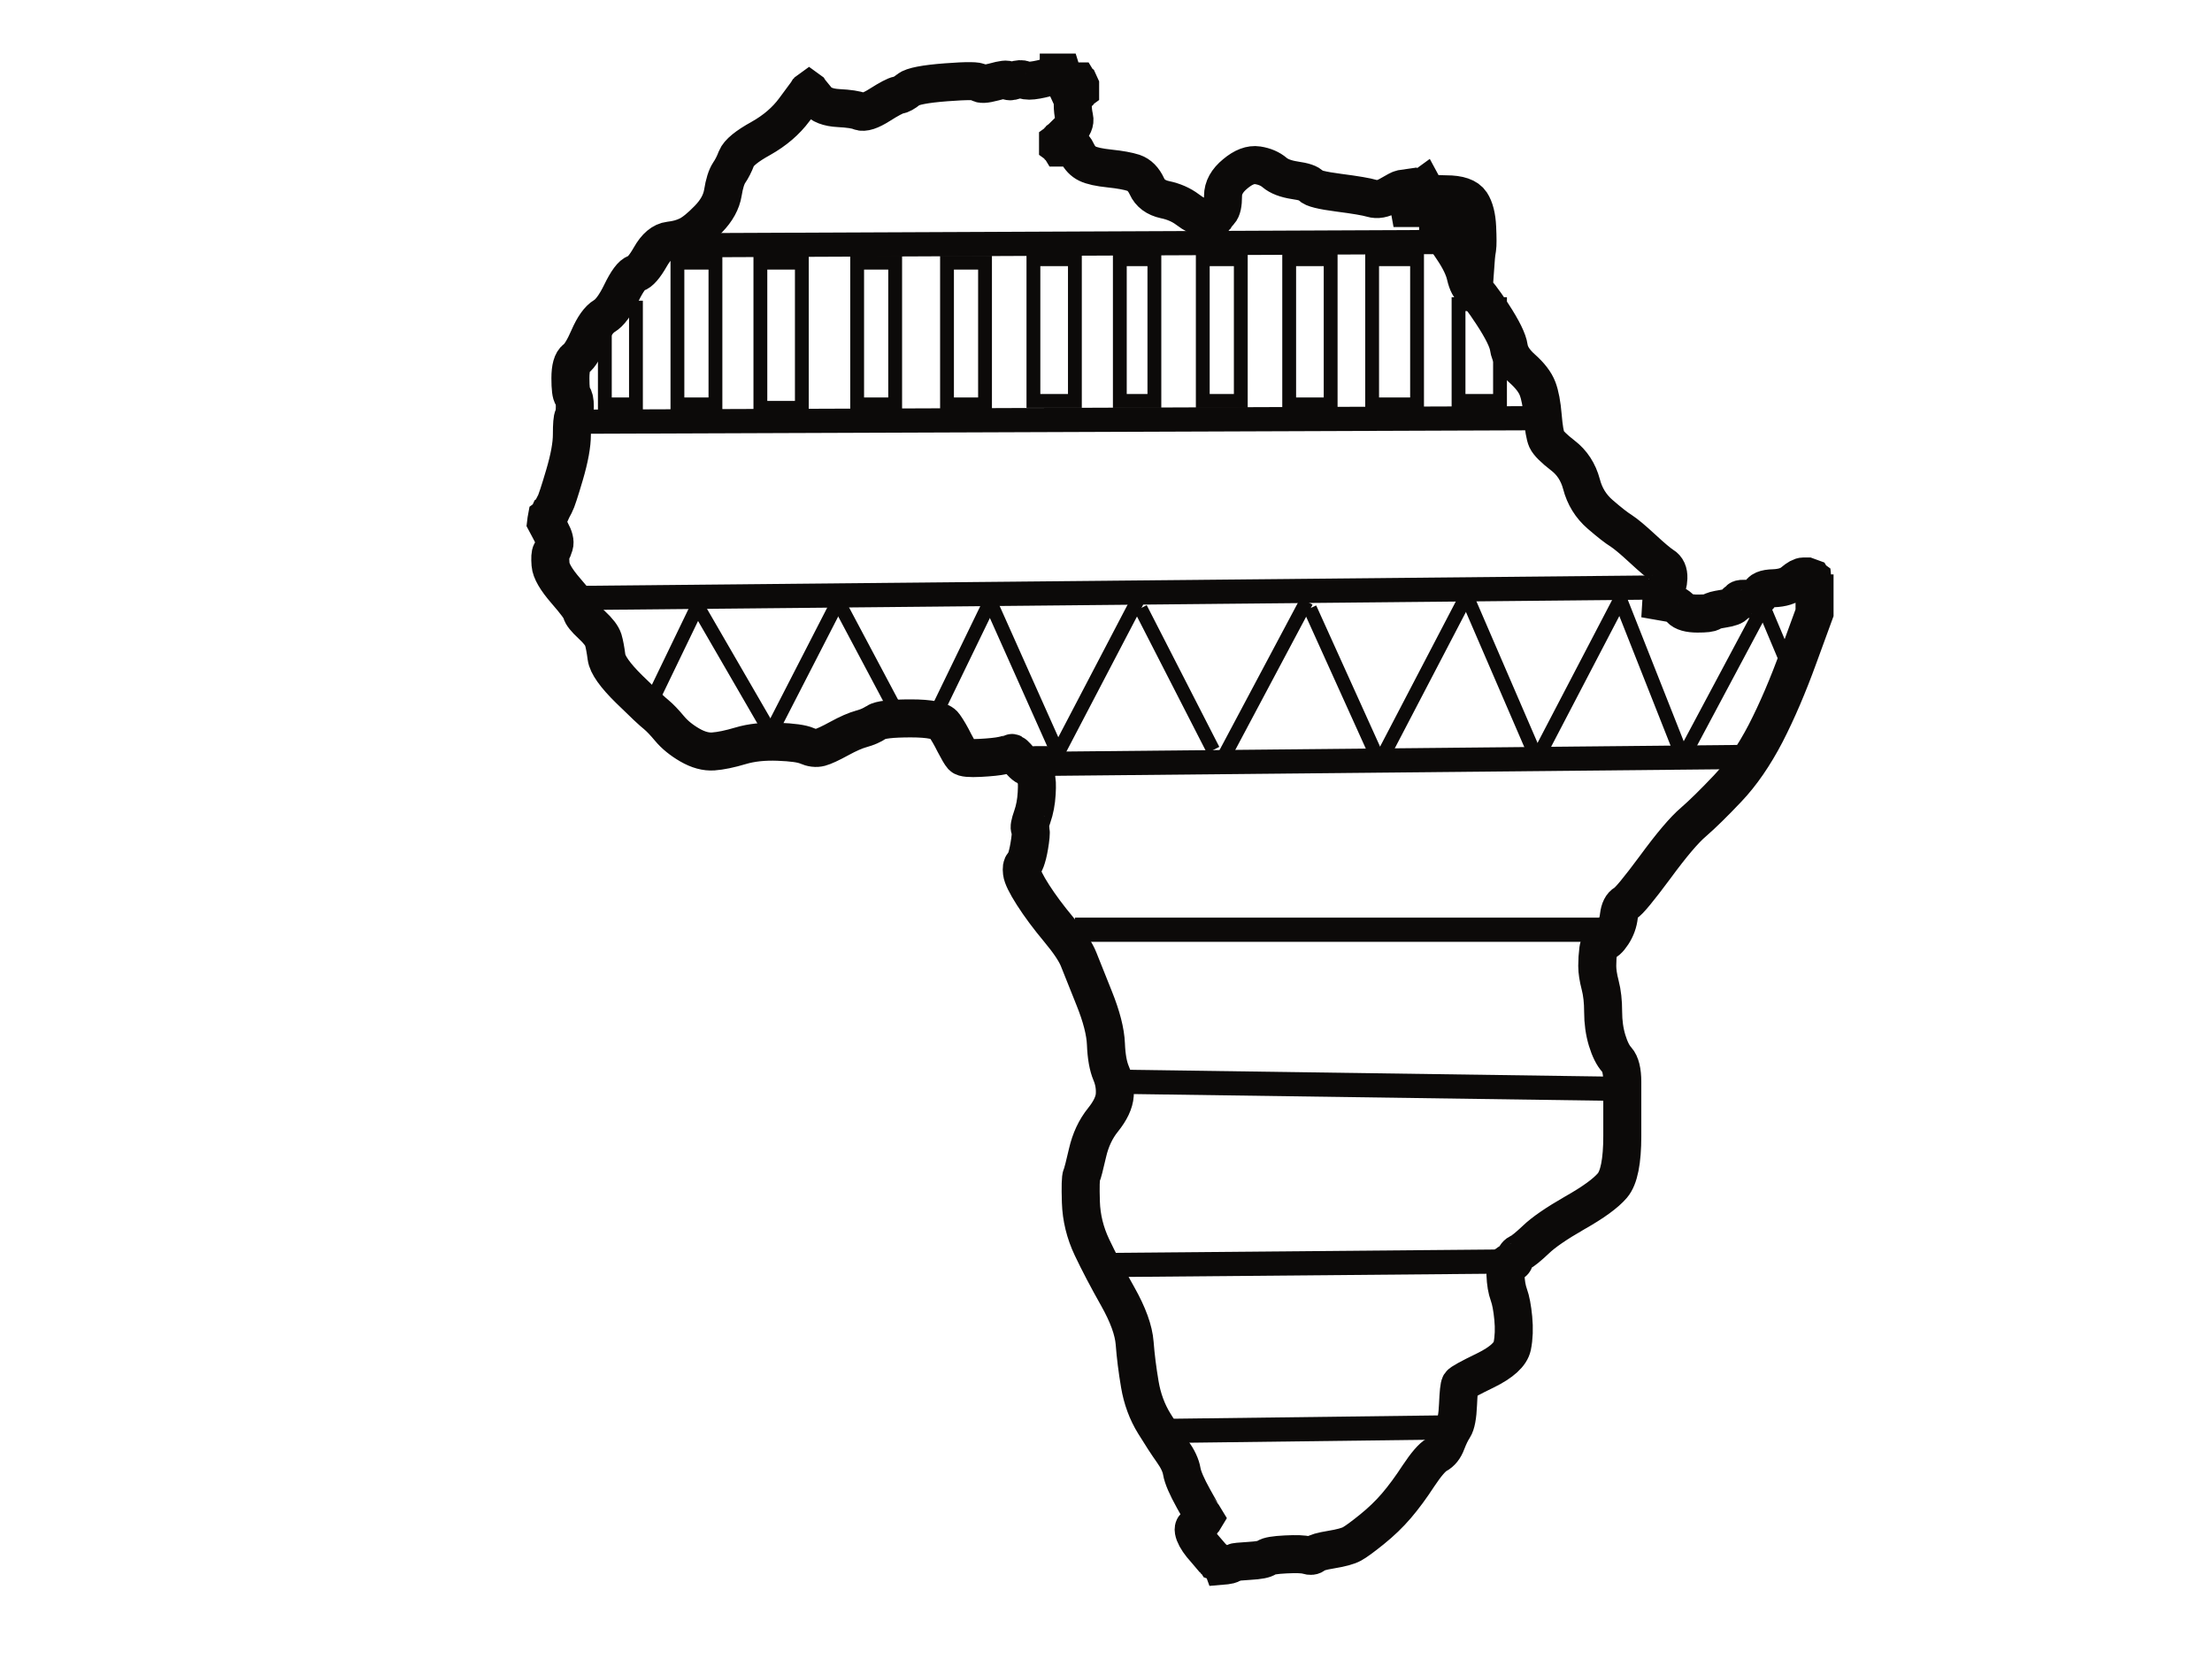 <?xml version="1.0"?><svg width="640" height="480" xmlns="http://www.w3.org/2000/svg">
 <title>Africa Outline triangles</title>
 <g>
  <title>Layer 1</title>
  <path d="m306.334,21.093l0,-0.093l0.426,0l0.426,0l0.512,1.633q0.554,1.633 0.767,2.099l0.213,0.466l1.151,-0.84q1.194,-0.793 1.62,-0.793l0.426,0l0.085,0.14l0.128,0.093l0.213,0.467l0.213,0.467l0,0.7l0,0.7l-0.128,0.093l-0.085,0.14l-0.085,0.14q-0.128,0.093 -0.98,1.026q-0.853,0.933 -0.853,2.799q0,1.866 0.426,3.732q0.426,1.866 -1.705,3.965l-2.131,2.099l-0.128,0.093l-0.085,0.14l-0.085,0.14l-0.128,0.093l-0.128,0.093l-0.085,0.14l-0.085,0.14l-0.128,0.093l0,0.467l0,0.467l0.128,0.093l0.085,0.14l0.085,0.14l0.128,0.093l0.128,0.093l0.085,0.14l1.279,0q1.279,0 1.918,-0.327q0.639,-0.373 1.705,1.866q1.066,2.193 2.984,3.126q1.918,0.933 6.394,1.4q4.476,0.467 6.948,1.26q2.43,0.84 3.836,3.872q1.364,3.032 5.2,3.872q3.836,0.793 6.607,2.892q2.771,2.099 4.689,2.333q1.918,0.233 2.344,0.233l0.426,0l0.085,-0.14l0.128,-0.093l0.128,-0.093l0.085,-0.14l0.085,-0.14l0.128,-0.093l0.128,-0.093l0.085,-0.14l0.938,-1.073q0.98,-1.026 0.98,-4.525q0,-3.499 3.538,-6.391q3.495,-2.939 6.479,-2.473q2.984,0.467 4.902,2.099q1.918,1.633 5.84,2.239q3.964,0.56 4.689,1.586q0.767,1.073 8.014,2.006q7.246,0.933 9.591,1.633q2.344,0.7 5.115,-0.933q2.771,-1.633 3.41,-1.773l0.639,-0.093l0.512,1.633q0.554,1.633 0.767,2.333l0.213,0.7l0.128,0.467l0.085,0.467l0.426,0l0.426,0l0.085,-0.467l0.128,-0.467l1.151,-2.239q1.193,-2.193 1.279,-2.333q0.128,-0.093 0.256,-0.187l0.085,-0.14l0.085,-0.14l0.128,-0.093l0.554,1.026q0.512,1.073 6.053,1.073q5.541,0 7.161,2.473q1.577,2.426 1.79,7.091q0.213,4.665 0,6.065l-0.213,1.4l-0.128,1.166l-0.085,1.166l-0.426,-0.093l-0.426,-0.14l-0.426,-0.233l-0.426,-0.233l-0.085,-0.14l-0.128,-0.093l-0.128,-0.093l-0.085,-0.14l-0.085,-0.14l-0.128,-0.093l-0.128,-0.093l-0.085,-0.14l-0.085,-0.14l-0.128,-0.093l-0.128,-0.093l-0.085,-0.14l-0.426,-0.233q-0.426,-0.233 -1.364,-1.026q-0.98,-0.84 -1.279,-2.706q-0.341,-1.866 -1.193,-2.239l-0.853,-0.327l-0.085,-0.14l-0.128,-0.093l-0.128,-0.093l-0.085,-0.14l-0.085,-0.14l-0.128,-0.093l-0.128,-0.093l-0.085,-0.14l-0.085,-0.14l-0.128,-0.093l-0.128,-0.093l-0.085,-0.14l-0.085,-0.14l-0.128,-0.093l-0.213,-0.467l-0.213,-0.467l-0.128,-0.093l-0.085,-0.14l-0.085,-0.14l-0.128,-0.093l-0.128,0.093l-0.085,0.14l-0.085,0.14l-0.128,0.093l0,0.7l0,0.7l0.213,0.467l0.213,0.467l0.128,0.093l0.085,0.14l0.085,0.14l0.128,0.093l0.128,0.093l0.085,0.14l0.085,0.14l0.128,0.093l2.984,4.432q2.984,4.432 3.708,7.698q0.767,3.266 2.131,3.965q1.407,0.7 5.669,7.231q4.263,6.531 4.689,9.564q0.426,3.032 3.836,6.065q3.41,3.032 4.476,5.832q1.066,2.799 1.492,7.931q0.426,5.132 1.151,6.765q0.767,1.633 4.689,4.665q3.964,3.032 5.371,8.257q1.364,5.272 5.413,8.771q4.049,3.499 6.095,4.759q2.003,1.306 6.138,5.132q4.177,3.872 5.882,4.945q1.705,1.026 1.62,3.592q-0.128,2.566 -0.98,3.266q-0.853,0.7 -0.98,2.099l-0.085,1.4l2.131,0.373q2.131,0.327 3.41,1.726q1.279,1.4 4.902,1.4q3.623,0 4.049,-0.467q0.426,-0.467 3.41,-0.933q2.984,-0.467 3.41,-1.26q0.426,-0.84 0.853,-0.84q0.426,0 0.426,-0.466q0,-0.467 2.771,-0.233q2.771,0.233 3.112,-1.4q0.298,-1.633 4.007,-1.726q3.751,-0.14 5.669,-1.773q1.918,-1.633 2.984,-1.633l1.066,0l0.639,0.233l0.639,0.233l0.085,0.14l0.128,0.093l0.213,2.099q0.213,2.099 0.341,2.099l0.085,0l0,2.799l0,2.799l-4.603,12.596q-4.561,12.596 -9.548,22.3q-5.03,9.657 -10.997,15.955q-5.967,6.298 -9.889,9.704q-3.964,3.359 -11.082,13.063q-7.161,9.657 -8.653,10.45q-1.492,0.84 -1.833,3.639q-0.298,2.799 -1.876,5.225q-1.62,2.473 -2.685,2.333q-1.066,-0.093 -1.407,2.239q-0.298,2.333 -0.298,4.665q0,2.333 0.852,5.598q0.853,3.266 0.853,7.698q0,4.432 1.151,8.257q1.193,3.872 2.813,5.598q1.577,1.773 1.577,6.438q0,4.665 0,15.629q0,10.963 -2.856,14.322q-2.898,3.406 -10.912,7.931q-7.971,4.572 -11.253,7.744q-3.325,3.126 -4.603,3.732q-1.279,0.56 -1.492,1.866q-0.213,1.26 -1.492,1.12q-1.279,-0.093 -1.194,3.406q0.128,3.499 0.98,5.832q0.852,2.333 1.279,6.765q0.426,4.432 -0.298,8.071q-0.767,3.592 -7.672,6.998q-6.948,3.359 -7.374,4.059q-0.426,0.7 -0.639,5.832q-0.213,5.132 -1.279,6.765q-1.066,1.633 -2.046,4.199q-0.938,2.566 -2.856,3.592q-1.918,1.073 -5.243,6.065q-3.282,5.038 -6.394,8.677q-3.069,3.592 -7.118,6.858q-4.049,3.266 -5.754,4.199q-1.705,0.933 -5.967,1.633q-4.262,0.7 -4.902,1.4q-0.639,0.7 -2.131,0.233q-1.492,-0.467 -6.181,-0.233q-4.689,0.233 -5.541,0.933q-0.852,0.7 -4.902,0.933q-4.049,0.233 -4.476,0.467l-0.426,0.233l-0.426,0.233q-0.426,0.233 -1.492,0.373l-1.066,0.093l-0.085,-0.233l-0.128,-0.233l-0.128,-0.093l-0.085,-0.14l-0.639,-0.233l-0.639,-0.233l-0.085,-0.14l-0.128,-0.093l-0.128,-0.093l-0.085,-0.14l-0.085,-0.14l-0.128,-0.093l-0.128,-0.093q-0.085,-0.14 -2.43,-2.706q-2.344,-2.566 -3.112,-4.572q-0.725,-1.959 0.426,-2.193q1.193,-0.233 1.705,-1.166l0.554,-0.933l0.128,-0.093l0.085,-0.14l-0.085,-0.14q-0.128,-0.093 -3.112,-5.458q-2.984,-5.365 -3.41,-7.931q-0.426,-2.566 -2.685,-5.738q-2.216,-3.126 -5.285,-8.117q-3.112,-5.039 -4.177,-11.337q-1.066,-6.298 -1.492,-11.896q-0.426,-5.598 -4.902,-13.529q-4.476,-7.931 -7.459,-14.229q-2.984,-6.298 -3.197,-13.063q-0.213,-6.765 0.213,-7.698q0.426,-0.933 1.705,-6.531q1.279,-5.598 4.476,-9.564q3.197,-3.965 3.41,-7.231q0.213,-3.266 -1.066,-6.298q-1.279,-3.032 -1.492,-8.397q-0.213,-5.365 -3.41,-13.296q-3.197,-7.931 -4.476,-11.197q-1.279,-3.266 -5.754,-8.631q-4.476,-5.365 -7.459,-10.03q-2.984,-4.665 -3.197,-6.531q-0.213,-1.866 0.341,-2.239q0.512,-0.327 1.023,-2.053q0.554,-1.773 0.98,-4.805q0.426,-3.032 0,-3.499q-0.426,-0.467 0.639,-3.499q1.066,-3.032 1.279,-6.765q0.213,-3.732 -0.213,-4.432q-0.426,-0.7 0,-1.633l0.426,-0.933l0,-0.467l0,-0.466l-0.128,-0.093l-0.085,-0.14l-0.426,0q-0.426,0 -1.492,0.467q-1.066,0.467 -2.984,-1.866q-1.918,-2.333 -2.344,-2.099q-0.426,0.233 -2.557,0.7q-2.131,0.467 -6.607,0.7q-4.476,0.233 -5.115,-0.467q-0.639,-0.7 -2.259,-3.825q-1.577,-3.172 -2.984,-5.132q-1.364,-2.006 -9.676,-2.006q-8.312,0 -10.017,1.166q-1.705,1.166 -4.262,1.866q-2.558,0.7 -6.394,2.799q-3.836,2.099 -5.541,2.566q-1.705,0.467 -3.836,-0.467q-2.131,-0.933 -8.312,-1.166q-6.181,-0.233 -10.869,1.166q-4.689,1.4 -7.886,1.633q-3.197,0.233 -6.82,-1.866q-3.623,-2.099 -5.84,-4.759q-2.259,-2.706 -3.836,-4.012q-1.62,-1.26 -7.8,-7.324q-6.181,-6.065 -6.607,-9.33q-0.426,-3.266 -0.938,-4.992q-0.554,-1.773 -3.325,-4.339q-2.771,-2.566 -2.984,-3.732q-0.213,-1.166 -4.476,-6.065q-4.263,-4.898 -4.476,-7.698q-0.213,-2.799 0.213,-3.499q0.426,-0.7 0.853,-2.099q0.426,-1.4 -0.98,-3.965l-1.364,-2.566l0.085,-0.7l0.128,-0.7l0.128,-0.093l0.085,-0.14l0.085,-0.14l0.128,-0.093l0.213,-0.467l0.213,-0.467l0.128,-0.093l0.085,-0.14l0.085,-0.14l0.128,-0.093l0.213,-0.467q0.213,-0.466 0.853,-1.633q0.639,-1.166 2.771,-8.397q2.131,-7.231 2.131,-11.663q0,-4.432 0.426,-5.132q0.426,-0.7 0.426,-3.032q0,-2.333 -0.639,-3.032q-0.639,-0.7 -0.639,-5.132q0,-4.432 1.577,-5.598q1.62,-1.166 3.751,-6.065q2.131,-4.898 4.476,-6.298q2.344,-1.4 4.902,-6.625q2.557,-5.272 4.262,-5.738q1.705,-0.467 4.177,-4.805q2.43,-4.292 5.541,-4.665q3.069,-0.327 5.413,-1.493q2.344,-1.166 5.84,-4.759q3.538,-3.639 4.177,-7.604q0.639,-3.965 1.79,-5.738q1.193,-1.726 2.131,-4.199q0.98,-2.426 7.076,-5.785q6.053,-3.406 9.676,-8.304l3.623,-4.898l0.085,-0.14l0.128,-0.093l0.128,-0.093l0.085,-0.14l0.085,-0.14l0.128,-0.093l0.128,0.093l0.085,0.14l0.085,0.14l0.128,0.093l1.833,2.239q1.79,2.193 6.266,2.426q4.476,0.233 6.181,0.933q1.705,0.7 5.754,-1.866q4.049,-2.566 5.328,-2.799q1.279,-0.233 2.984,-1.633q1.705,-1.4 10.869,-2.099q9.164,-0.7 9.591,0.093q0.426,0.84 4.262,-0.187q3.836,-1.073 4.049,-0.467q0.213,0.56 1.918,0q1.705,-0.607 2.771,-0.14q1.066,0.467 3.623,0q2.557,-0.467 4.476,-1.166q1.918,-0.7 1.918,-0.84z" stroke-width="11" stroke="#0c0a09" fill-rule="evenodd" fill="none"/>
  <line fill="none" stroke="#0c0a09" stroke-width="7" stroke-dasharray="null" stroke-linejoin="null" stroke-linecap="null" x1="170" y1="122" x2="443" y2="121" id="svg_1"/>
  <line fill="none" stroke="#0c0a09" stroke-width="7" stroke-dasharray="null" stroke-linejoin="null" stroke-linecap="null" x1="189" y1="71" x2="422" y2="70" id="svg_4"/>
  <line fill="none" stroke="#0c0a09" stroke-width="7" stroke-dasharray="null" stroke-linejoin="null" stroke-linecap="null" x1="168" y1="173" x2="477" y2="170" id="svg_5"/>
  <line fill="none" stroke="#0c0a09" stroke-width="7" stroke-dasharray="null" stroke-linejoin="null" stroke-linecap="null" x1="302" y1="221" x2="506" y2="219" id="svg_6"/>
  <line fill="none" stroke="#0c0a09" stroke-width="7" stroke-dasharray="null" stroke-linejoin="null" stroke-linecap="null" x1="311" y1="269" x2="468" y2="269" id="svg_7"/>
  <line fill="none" stroke="#0c0a09" stroke-width="7" stroke-dasharray="null" stroke-linejoin="null" stroke-linecap="null" x1="325" y1="313" x2="466" y2="315" id="svg_8"/>
  <line fill="none" stroke="#0c0a09" stroke-width="7" stroke-dasharray="null" stroke-linejoin="null" stroke-linecap="null" x1="321" y1="366" x2="435" y2="365" id="svg_9"/>
  <line fill="none" stroke="#0c0a09" stroke-width="7" stroke-dasharray="null" stroke-linejoin="null" stroke-linecap="null" x1="338" y1="414" x2="418" y2="413" id="svg_10"/>
  <rect fill="none" stroke="#0c0a09" stroke-width="4" stroke-dasharray="null" stroke-linejoin="null" stroke-linecap="null" x="196" y="76" width="11" height="41" id="svg_11"/>
  <rect fill="none" stroke="#0c0a09" stroke-width="4" stroke-dasharray="null" stroke-linejoin="null" stroke-linecap="null" x="220" y="76" width="12" height="42" id="svg_12"/>
  <rect fill="none" stroke="#0c0a09" stroke-width="4" stroke-dasharray="null" stroke-linejoin="null" stroke-linecap="null" x="248" y="76" width="11" height="41" id="svg_13"/>
  <rect fill="none" stroke="#0c0a09" stroke-width="4" stroke-dasharray="null" stroke-linejoin="null" stroke-linecap="null" x="274" y="76" width="11" height="41" id="svg_14"/>
  <rect fill="none" stroke="#0c0a09" stroke-width="4" stroke-dasharray="null" stroke-linejoin="null" stroke-linecap="null" x="299" y="75" width="12" height="41" id="svg_15"/>
  <rect fill="none" stroke="#0c0a09" stroke-width="4" stroke-dasharray="null" stroke-linejoin="null" stroke-linecap="null" x="324" y="75" width="10" height="41" id="svg_16"/>
  <rect fill="none" stroke="#0c0a09" stroke-width="4" stroke-dasharray="null" stroke-linejoin="null" stroke-linecap="null" x="348" y="75" width="11" height="41" id="svg_17"/>
  <rect fill="none" stroke="#0c0a09" stroke-width="4" stroke-dasharray="null" stroke-linejoin="null" stroke-linecap="null" x="373" y="75" width="12" height="42" id="svg_18"/>
  <rect fill="none" stroke="#0c0a09" stroke-width="4" stroke-dasharray="null" stroke-linejoin="null" stroke-linecap="null" x="397" y="75" width="13" height="42" id="svg_19"/>
  <rect fill="none" stroke="#0c0a09" stroke-width="4" stroke-dasharray="null" stroke-linejoin="null" stroke-linecap="null" x="422" y="88" width="12" height="28" id="svg_20"/>
  <rect fill="none" stroke="#0c0a09" stroke-width="4" stroke-dasharray="null" stroke-linejoin="null" stroke-linecap="null" x="175" y="89" width="9" height="28" id="svg_21"/>
  <line id="svg_2" y2="174" x2="329" y1="218" x1="306" stroke-linecap="null" stroke-linejoin="null" stroke-dasharray="null" stroke-width="4" stroke="#0c0a09" fill="none"/>
  <line id="svg_3" y2="217" x2="351" y1="176" x1="330" stroke-linecap="null" stroke-linejoin="null" stroke-dasharray="null" stroke-width="4" stroke="#0c0a09" fill="none"/>
  <line id="svg_22" y2="174" x2="378" y1="221" x1="353" stroke-linecap="null" stroke-linejoin="null" stroke-dasharray="null" stroke-width="4" stroke="#0c0a09" fill="none"/>
  <line id="svg_23" y2="218" x2="398" y1="176" x1="379" stroke-linecap="null" stroke-linejoin="null" stroke-dasharray="null" stroke-width="4" stroke="#0c0a09" fill="none"/>
  <line id="svg_24" y2="173" x2="424" y1="219" x1="400" stroke-linecap="null" stroke-linejoin="null" stroke-dasharray="null" stroke-width="4" stroke="#0c0a09" fill="none"/>
  <line id="svg_25" y2="218" x2="444" y1="174" x1="425" stroke-linecap="null" stroke-linejoin="null" stroke-dasharray="null" stroke-width="4" stroke="#0c0a09" fill="none"/>
  <line id="svg_26" y2="173" x2="469" y1="219" x1="445" stroke-linecap="null" stroke-linejoin="null" stroke-dasharray="null" stroke-width="4" stroke="#0c0a09" fill="none"/>
  <line id="svg_27" y2="217" x2="486" y1="174" x1="469" stroke-linecap="null" stroke-linejoin="null" stroke-dasharray="null" stroke-width="4" stroke="#0c0a09" fill="none"/>
  <line id="svg_28" y2="174" x2="511" y1="219" x1="487" stroke-linecap="null" stroke-linejoin="null" stroke-dasharray="null" stroke-width="4" stroke="#0c0a09" fill="none"/>
  <line id="svg_29" y2="194" x2="518" y1="175" x1="510" stroke-linecap="null" stroke-linejoin="null" stroke-dasharray="null" stroke-width="4" stroke="#0c0a09" fill="none"/>
  <line id="svg_30" y2="173" x2="286" y1="220" x1="307" stroke-linecap="null" stroke-linejoin="null" stroke-dasharray="null" stroke-width="4" stroke="#0c0a09" fill="none"/>
  <line id="svg_31" y2="206" x2="271" y1="173" x1="287" stroke-linecap="null" stroke-linejoin="null" stroke-dasharray="null" stroke-width="4" stroke="#0c0a09" fill="none"/>
  <line id="svg_32" y2="175" x2="243" y1="207" x1="260" stroke-linecap="null" stroke-linejoin="null" stroke-dasharray="null" stroke-width="4" stroke="#0c0a09" fill="none"/>
  <line id="svg_33" y2="212" x2="223" y1="175" x1="242" stroke-linecap="null" stroke-linejoin="null" stroke-dasharray="null" stroke-width="4" stroke="#0c0a09" fill="none"/>
  <line id="svg_34" y2="174" x2="201" y1="212" x1="223" stroke-linecap="null" stroke-linejoin="null" stroke-dasharray="null" stroke-width="4" stroke="#0c0a09" fill="none"/>
  <line id="svg_35" y2="204" x2="188" y1="175" x1="202" stroke-linecap="null" stroke-linejoin="null" stroke-dasharray="null" stroke-width="4" stroke="#0c0a09" fill="none"/>
 </g>
</svg>